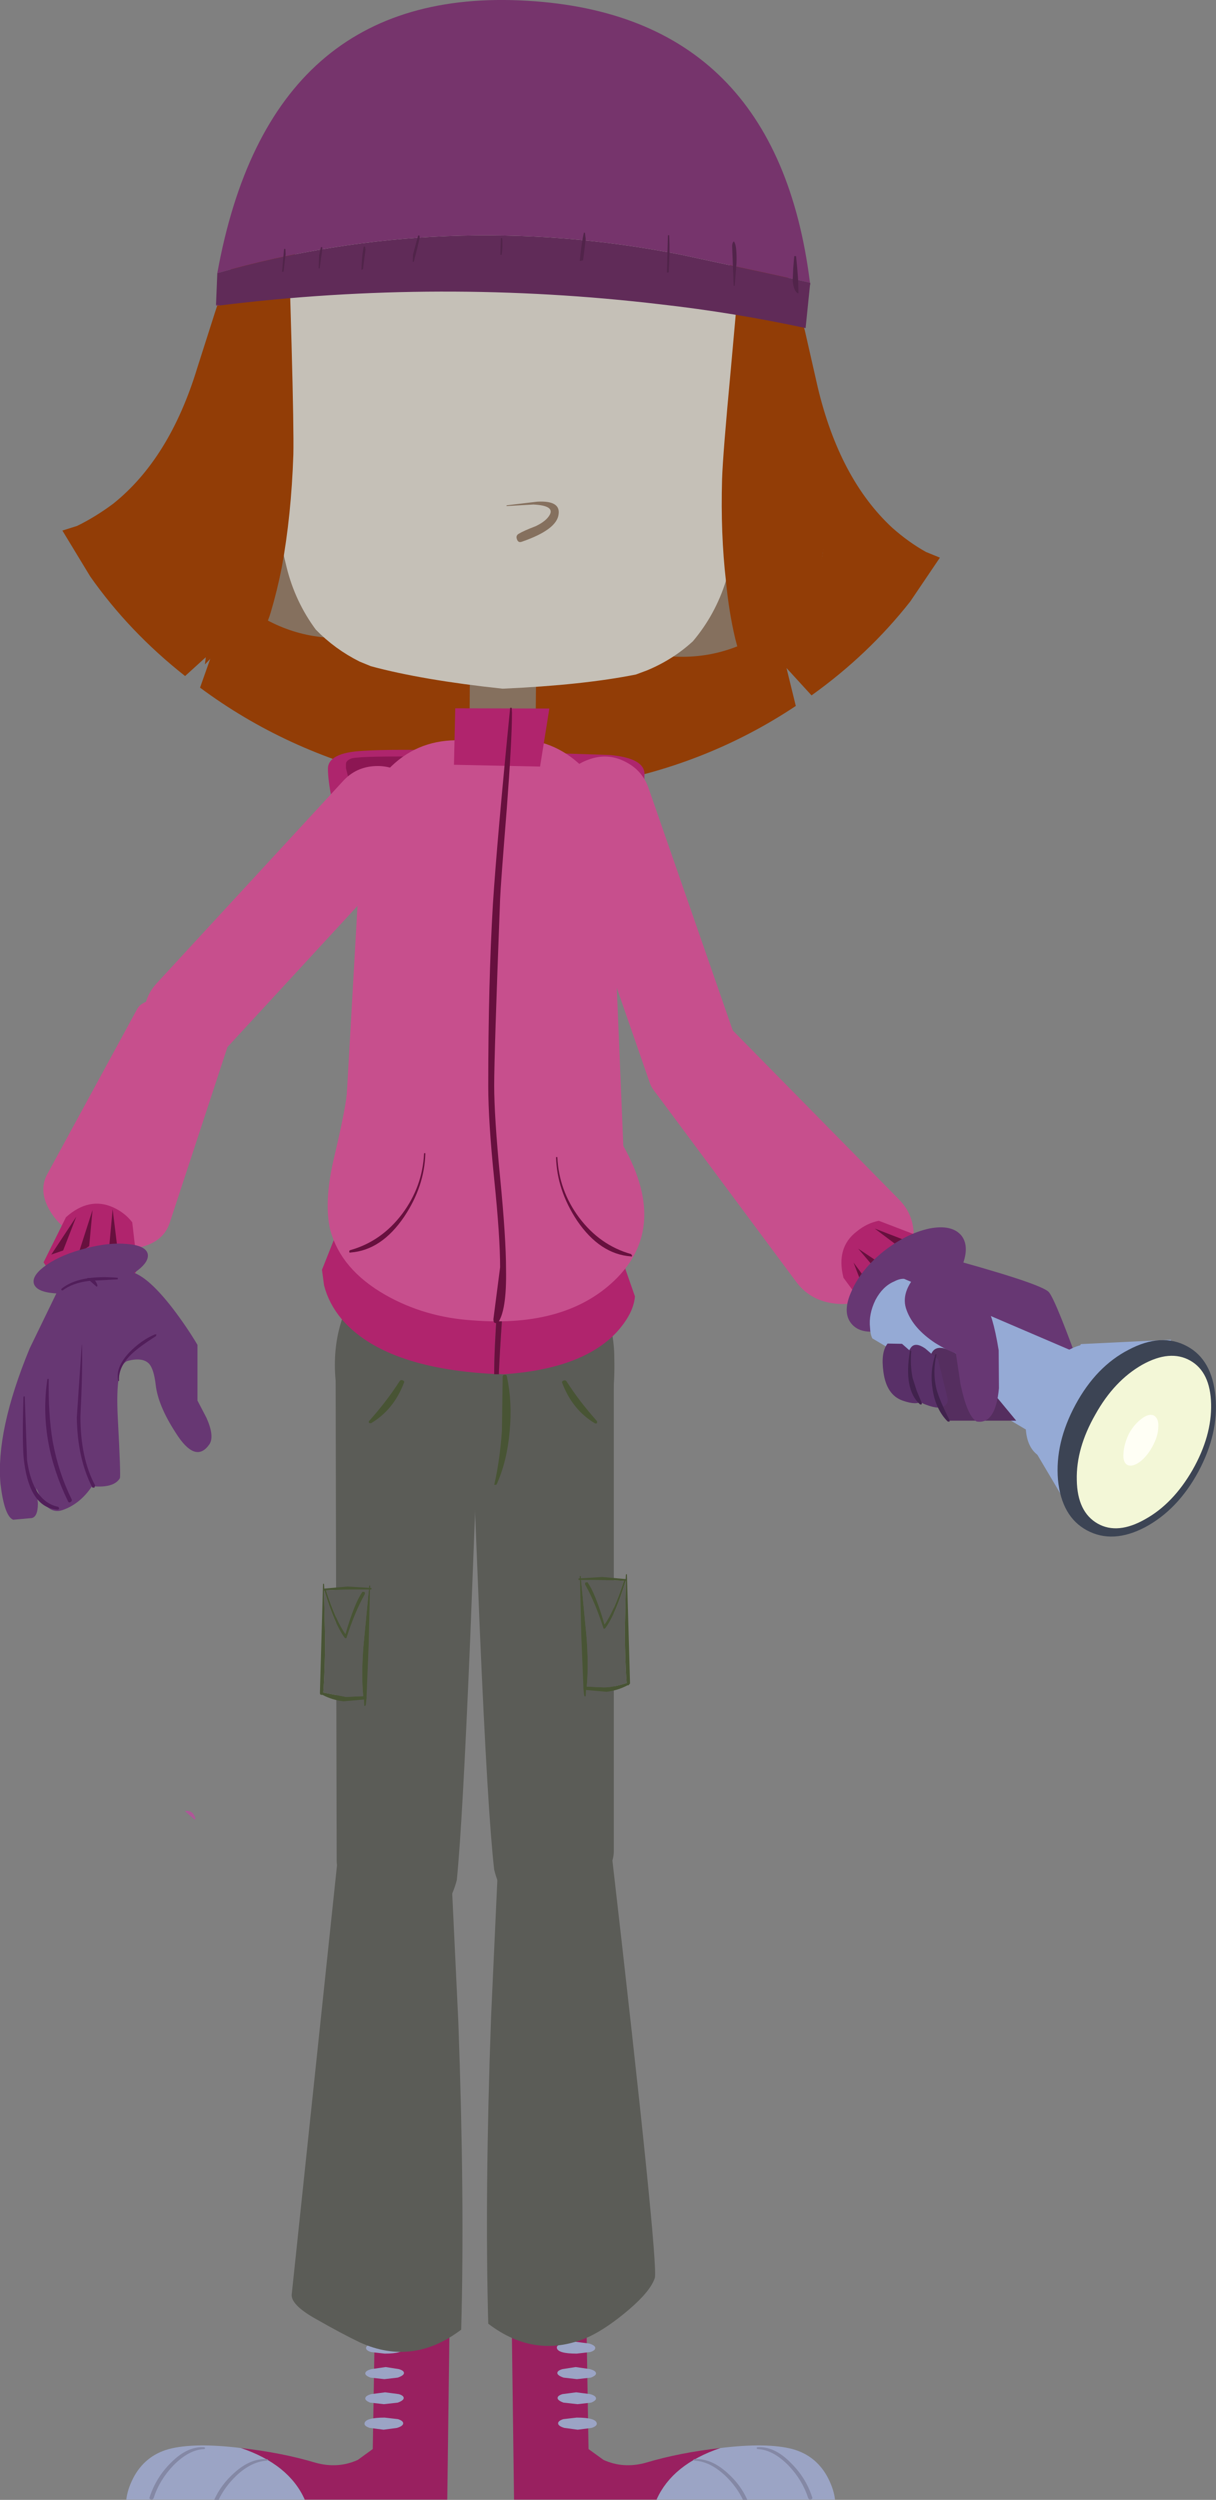 <?xml version="1.0" encoding="UTF-8" standalone="no"?>
<svg xmlns:xlink="http://www.w3.org/1999/xlink" height="484.6px" width="235.85px" xmlns="http://www.w3.org/2000/svg">
  <rect width="100%" height="100%" fill="#808080" stroke="none"/>
  <g transform="matrix(1.0, 0.0, 0.0, 1.0, -476.05, -446.55)">
    <path d="M632.15 510.6 L634.65 521.6 Q638.9 539.4 649.1 548.85 652.25 551.65 655.65 553.55 L658.35 554.65 652.6 563.15 Q644.5 573.45 633.45 581.35 L628.6 576.05 630.4 583.4 Q613.35 594.75 592.6 598.5 584.6 599.9 576.35 600.25 L576.35 600.5 573.05 600.3 570.5 600.35 570.5 600.2 Q561.35 599.25 552.8 597.3 531.55 592.25 514.85 579.85 L517.4 572.65 511.95 577.6 Q501.1 569.05 493.55 558.3 L488.15 549.4 491.0 548.5 Q494.5 546.8 498.0 544.2 508.95 535.45 514.3 517.9 L517.75 507.1 Q520.5 498.55 524.3 491.45 L626.55 494.6 Q629.7 501.9 632.15 510.6" fill="#923d06" fill-rule="evenodd" stroke="none"/>
    <path d="M615.8 921.1 Q606.45 924.25 603.4 931.1 L575.75 931.1 575.3 896.65 589.8 897.15 590.2 921.3 593.1 923.4 Q596.95 925.15 601.3 923.95 607.8 922.0 615.8 921.1" fill="#992060" fill-rule="evenodd" stroke="none"/>
    <path d="M629.75 921.3 Q634.45 922.6 636.7 927.0 637.8 929.2 638.0 931.1 L603.4 931.1 Q606.45 924.25 615.8 921.1 624.75 920.0 629.75 921.3" fill="#9ba4c5" fill-rule="evenodd" stroke="none"/>
    <path d="M591.5 901.65 Q591.55 902.2 590.5 902.5 L587.9 902.8 Q584.15 902.8 584.05 901.65 584.0 901.2 585.0 900.85 L587.65 900.5 590.35 900.85 Q591.45 901.2 591.5 901.65" fill="#9ba4c5" fill-rule="evenodd" stroke="none"/>
    <path d="M585.15 905.8 L587.7 905.4 590.45 905.8 Q591.6 906.1 591.65 906.6 591.7 907.05 590.65 907.45 L587.95 907.75 585.35 907.45 Q584.2 907.05 584.15 906.6 584.1 906.1 585.15 905.8" fill="#9ba4c5" fill-rule="evenodd" stroke="none"/>
    <path d="M585.15 910.65 L587.8 910.3 590.5 910.65 Q591.6 910.95 591.65 911.45 591.7 911.9 590.7 912.3 L588.05 912.6 585.35 912.3 Q584.25 911.9 584.2 911.45 584.15 910.95 585.15 910.65" fill="#9ba4c5" fill-rule="evenodd" stroke="none"/>
    <path d="M585.3 915.5 L587.9 915.2 Q591.7 915.2 591.8 916.35 591.85 916.85 590.8 917.2 L588.1 917.55 585.5 917.2 Q584.35 916.85 584.3 916.35 584.25 915.85 585.3 915.5" fill="#9ba4c5" fill-rule="evenodd" stroke="none"/>
    <path d="M620.15 931.15 Q618.95 928.6 616.7 926.45 613.7 923.65 610.7 923.55 L610.55 923.4 Q610.55 923.25 610.7 923.25 613.95 923.05 617.1 925.9 619.7 928.2 621.0 931.15 L620.15 931.15" fill="#8488a5" fill-rule="evenodd" stroke="none"/>
    <path d="M622.95 921.3 L622.8 921.15 622.9 920.95 Q626.2 920.7 629.35 923.9 632.3 926.75 633.55 930.55 633.75 930.95 633.35 931.05 633.0 931.2 632.8 930.8 631.7 927.35 629.0 924.5 625.95 921.4 622.95 921.3" fill="#8488a5" fill-rule="evenodd" stroke="none"/>
    <path d="M522.75 921.1 Q532.1 924.25 535.15 931.1 L562.8 931.1 563.25 896.65 548.75 897.15 548.35 921.3 545.45 923.4 Q541.6 925.15 537.25 923.95 530.75 922.0 522.75 921.1" fill="#992060" fill-rule="evenodd" stroke="none"/>
    <path d="M508.8 921.3 Q504.1 922.6 501.85 927.0 500.75 929.2 500.55 931.1 L535.15 931.1 Q532.1 924.25 522.75 921.1 513.8 920.0 508.8 921.3" fill="#9ba4c5" fill-rule="evenodd" stroke="none"/>
    <path d="M547.05 901.65 Q547.0 902.2 548.05 902.5 L550.65 902.8 Q554.4 902.8 554.5 901.65 554.55 901.2 553.55 900.85 L550.9 900.5 548.2 900.85 Q547.1 901.2 547.05 901.65" fill="#9ba4c5" fill-rule="evenodd" stroke="none"/>
    <path d="M553.4 905.8 L550.85 905.4 548.1 905.8 Q546.95 906.1 546.9 906.6 546.85 907.05 547.9 907.45 L550.6 907.75 553.2 907.45 Q554.35 907.05 554.4 906.6 554.45 906.1 553.4 905.8" fill="#9ba4c5" fill-rule="evenodd" stroke="none"/>
    <path d="M553.4 910.65 L550.75 910.3 548.05 910.65 Q546.95 910.95 546.9 911.45 546.85 911.9 547.85 912.3 L550.5 912.6 553.2 912.3 Q554.3 911.9 554.35 911.45 554.4 910.95 553.4 910.65" fill="#9ba4c5" fill-rule="evenodd" stroke="none"/>
    <path d="M553.25 915.5 L550.65 915.2 Q546.85 915.2 546.75 916.35 546.7 916.85 547.75 917.2 L550.45 917.55 553.05 917.2 Q554.2 916.85 554.25 916.35 554.3 915.85 553.25 915.5" fill="#9ba4c5" fill-rule="evenodd" stroke="none"/>
    <path d="M518.45 931.15 Q519.65 928.6 521.9 926.45 524.9 923.65 527.9 923.55 L528.05 923.4 527.9 923.25 Q524.65 923.05 521.5 925.9 518.9 928.2 517.6 931.15 L518.45 931.15" fill="#8488a5" fill-rule="evenodd" stroke="none"/>
    <path d="M515.7 921.3 L515.85 921.15 515.7 920.95 Q512.45 920.7 509.25 923.9 506.35 926.75 505.1 930.55 504.9 930.95 505.3 931.05 505.65 931.2 505.85 930.8 506.95 927.35 509.65 924.5 512.7 921.4 515.7 921.3" fill="#8488a5" fill-rule="evenodd" stroke="none"/>
    <path d="M539.65 595.65 Q539.6 592.45 546.45 592.1 552.55 591.7 566.4 592.1 L570.35 592.3 Q572.25 592.2 574.3 592.25 L594.25 592.9 Q601.15 593.5 601.05 596.7 600.9 605.85 591.4 628.35 581.0 653.05 572.9 655.8 L570.35 656.1 567.8 655.75 Q559.75 652.7 549.3 627.65 539.85 604.8 539.65 595.65" fill="#ae256d" fill-rule="evenodd" stroke="none"/>
    <path d="M543.15 595.45 L543.15 594.65 Q543.15 593.95 544.3 593.55 546.4 593.05 560.45 593.25 L585.6 594.4 Q595.05 595.2 595.65 596.3 L595.65 597.95 Q572.2 595.8 561.9 599.0 544.4 600.5 543.8 598.1 L543.15 595.45" fill="#8c1653" fill-rule="evenodd" stroke="none"/>
    <path d="M595.1 712.25 L595.1 805.4 Q595.1 808.45 592.05 811.55 589.0 814.65 584.95 816.0 574.5 819.5 571.9 809.0 570.65 798.2 569.1 762.25 L567.75 728.65 595.1 712.25" fill="#5b5c57" fill-rule="evenodd" stroke="none"/>
    <path d="M589.6 753.3 Q589.4 753.55 589.6 753.85 591.45 757.15 593.05 762.1 593.1 762.45 593.45 762.2 595.45 759.5 597.4 753.0 L597.45 753.0 597.25 762.35 Q597.25 768.35 597.6 772.8 594.95 773.65 593.2 773.65 L589.85 773.5 Q590.25 769.3 589.8 763.7 L588.75 752.85 Q594.1 752.8 597.05 753.0 595.15 758.9 593.3 761.45 591.55 755.4 590.0 753.25 L589.6 753.3 M588.7 752.5 L588.7 752.15 Q588.5 751.9 588.5 752.15 L588.5 752.5 588.25 752.55 588.25 752.8 588.55 752.85 588.8 763.7 589.2 773.45 589.2 773.6 589.2 773.85 589.35 775.2 589.5 775.45 589.65 775.3 589.7 774.15 593.7 774.5 Q595.85 774.25 597.75 773.25 L597.95 773.25 598.25 772.9 597.65 751.8 597.6 751.7 Q597.45 751.7 597.45 751.8 L597.4 752.65 592.9 752.25 588.7 752.5" fill="#485434" fill-rule="evenodd" stroke="none"/>
    <path d="M589.6 753.3 L590.0 753.25 Q591.55 755.4 593.3 761.45 595.15 758.9 597.05 753.0 594.1 752.8 588.75 752.85 L589.8 763.7 Q590.25 769.3 589.85 773.5 L593.2 773.65 Q594.95 773.65 597.6 772.8 597.25 768.35 597.25 762.35 L597.45 753.0 597.4 753.0 Q595.45 759.5 593.45 762.2 593.1 762.45 593.05 762.1 591.45 757.15 589.6 753.85 589.4 753.55 589.6 753.3" fill="#5b5c57" fill-rule="evenodd" stroke="none"/>
    <path d="M594.55 804.75 Q603.85 885.55 603.05 888.15 602.2 890.7 598.05 894.25 593.9 897.8 590.35 899.5 580.05 904.1 570.75 897.0 570.05 871.85 571.3 837.45 L572.65 808.0 Q574.35 803.05 578.0 800.15 585.1 794.35 594.55 804.75" fill="#5b5c57" fill-rule="evenodd" stroke="none"/>
    <path d="M541.15 714.1 L568.55 730.55 567.25 764.2 Q565.75 800.15 564.65 811.0 561.95 821.4 551.55 817.9 547.5 816.5 544.5 813.45 541.4 810.3 541.35 807.3 L541.15 714.1" fill="#5b5c57" fill-rule="evenodd" stroke="none"/>
    <path d="M547.65 754.35 L547.65 754.0 Q547.85 753.75 547.85 754.0 L547.85 754.35 548.1 754.4 548.1 754.65 547.8 754.7 547.55 765.55 547.15 775.3 547.15 775.45 547.15 775.7 547.0 777.05 546.85 777.3 546.7 777.15 546.65 776.0 542.65 776.35 Q540.5 776.1 538.6 775.1 L538.4 775.1 Q538.1 775.1 538.1 774.75 L538.7 753.65 538.75 753.55 Q538.9 753.55 538.9 753.65 L538.95 754.5 543.45 754.1 547.65 754.35 M546.75 755.15 Q546.95 755.4 546.75 755.7 544.9 759.0 543.3 763.95 543.25 764.3 542.9 764.05 540.9 761.35 538.95 754.85 L538.9 754.85 539.1 764.2 Q539.1 770.2 538.75 774.65 L543.15 775.5 546.5 775.35 Q546.1 771.15 546.55 765.55 L547.6 754.7 Q542.25 754.65 539.3 754.85 541.2 760.75 543.05 763.3 544.8 757.25 546.35 755.1 L546.75 755.15" fill="#485434" fill-rule="evenodd" stroke="none"/>
    <path d="M546.75 755.15 L546.35 755.1 Q544.8 757.25 543.05 763.3 541.2 760.75 539.3 754.85 542.25 754.65 547.6 754.7 L546.55 765.55 Q546.1 771.15 546.5 775.35 L543.15 775.5 538.75 774.65 Q539.1 770.2 539.1 764.2 L538.9 754.85 538.95 754.85 Q540.9 761.35 542.9 764.05 543.25 764.3 543.3 763.95 544.9 759.0 546.75 755.7 546.95 755.4 546.75 755.15" fill="#5b5c57" fill-rule="evenodd" stroke="none"/>
    <path d="M541.0 711.15 Q541.0 699.95 548.8 692.1 556.55 684.15 567.6 684.15 578.8 684.15 586.9 691.45 595.2 698.95 595.2 709.9 595.6 726.55 587.1 733.2 580.7 738.15 567.6 738.15 556.55 738.15 548.8 730.3 541.0 722.35 541.0 711.15" fill="#5b5c57" fill-rule="evenodd" stroke="none"/>
    <path d="M573.55 713.4 Q573.55 713.05 573.95 713.05 574.25 713.0 574.35 713.3 575.45 718.4 574.9 724.0 574.4 729.85 572.35 734.35 L572.0 734.4 Q571.85 734.35 571.95 734.2 573.0 729.6 573.4 723.9 L573.55 713.4" fill="#485434" fill-rule="evenodd" stroke="none"/>
    <path d="M553.55 714.3 Q553.8 713.95 554.2 714.15 554.55 714.3 554.4 714.6 552.4 719.85 548.0 722.45 L547.65 722.4 Q547.5 722.15 547.65 722.0 551.05 718.2 553.55 714.3" fill="#485434" fill-rule="evenodd" stroke="none"/>
    <path d="M585.95 714.35 Q585.7 714.0 585.3 714.2 584.95 714.35 585.1 714.65 587.1 719.9 591.5 722.5 L591.85 722.45 591.85 722.05 Q588.45 718.25 585.95 714.35" fill="#485434" fill-rule="evenodd" stroke="none"/>
    <path d="M541.65 805.9 Q551.15 795.5 558.25 801.3 561.85 804.2 563.55 809.15 L564.95 838.6 Q566.2 873.05 565.5 898.15 556.15 905.25 545.9 900.65 542.35 898.95 537.35 896.1 532.25 893.25 532.65 891.15 L541.65 805.9" fill="#5b5c57" fill-rule="evenodd" stroke="none"/>
    <path d="M512.05 797.75 Q511.9 797.6 512.1 797.6 513.45 797.45 513.95 799.0 L513.9 799.25 513.75 799.25 512.05 797.75" fill="#ae5798" fill-rule="evenodd" stroke="none"/>
    <path d="M571.9 712.9 Q550.55 711.8 542.35 702.3 539.8 699.25 538.9 695.7 L538.5 692.7 543.8 679.35 596.75 690.85 599.2 697.85 Q598.95 701.15 595.65 704.8 589.0 711.9 573.8 712.95 L573.65 712.95 572.8 712.9 Q572.95 709.1 573.45 701.85 L574.0 690.5 Q574.0 687.95 573.35 686.45 L573.05 686.45 Q573.05 690.75 572.5 699.6 571.9 708.25 571.9 712.9" fill="#b0246d" fill-rule="evenodd" stroke="none"/>
    <path d="M571.9 712.9 Q571.9 708.25 572.5 699.6 573.05 690.75 573.05 686.45 L573.35 686.45 Q574.0 687.95 574.0 690.5 L573.45 701.85 Q572.95 709.1 572.8 712.9 L572.9 712.95 571.9 712.95 571.9 712.9" fill="#67103e" fill-rule="evenodd" stroke="none"/>
    <path d="M588.85 595.05 Q594.4 600.4 594.45 608.05 L597.45 681.0 Q597.5 688.45 591.3 693.7 585.3 698.65 577.3 698.85 L566.05 699.0 Q557.9 699.1 550.25 693.4 542.2 687.5 542.1 680.05 L546.15 608.8 Q546.0 601.15 551.35 595.7 556.65 590.15 564.4 590.05 L575.7 589.8 Q583.35 589.75 588.85 595.05" fill="#c74f8d" fill-rule="evenodd" stroke="none"/>
    <path d="M574.5 652.0 Q583.95 649.25 588.2 653.95 590.9 656.9 595.8 666.75 606.2 683.45 595.85 694.15 586.25 704.0 567.65 702.5 558.45 701.9 550.85 697.6 542.15 692.65 540.1 684.95 538.85 679.7 540.75 671.35 543.3 660.65 543.4 657.6 L574.5 652.0" fill="#c74f8d" fill-rule="evenodd" stroke="none"/>
    <path d="M558.3 670.1 L558.55 670.1 Q558.4 676.5 554.45 682.4 550.05 688.9 544.05 689.35 543.8 689.45 543.8 689.2 543.75 689.0 543.95 688.9 550.05 687.2 554.1 681.8 558.0 676.55 558.3 670.1" fill="#67103e" fill-rule="evenodd" stroke="none"/>
    <path d="M579.9 591.75 L567.1 591.65 567.2 574.25 580.05 574.25 579.9 591.75" fill="#85705e" fill-rule="evenodd" stroke="none"/>
    <path d="M580.8 595.15 L564.1 594.8 564.35 583.85 582.6 583.9 580.8 595.15" fill="#b0246d" fill-rule="evenodd" stroke="none"/>
    <path d="M575.35 584.7 Q575.35 590.0 574.35 603.25 573.15 618.15 573.05 620.8 571.9 650.85 571.9 656.95 571.9 663.0 573.05 674.8 574.2 686.6 574.2 692.6 574.35 700.85 572.5 703.15 L571.95 702.95 Q571.75 702.85 571.75 702.25 L573.05 692.2 Q573.05 686.3 571.9 675.1 570.75 663.85 570.75 657.1 570.75 637.15 571.65 621.85 572.45 609.45 575.0 583.75 L575.3 583.75 575.35 584.7" fill="#67103e" fill-rule="evenodd" stroke="none"/>
    <path d="M584.15 670.85 L583.9 670.85 Q584.05 677.25 588.0 683.2 592.4 689.65 598.4 690.1 598.65 690.2 598.65 689.95 L598.45 689.65 Q592.4 687.95 588.35 682.55 584.45 677.3 584.15 670.85" fill="#67103e" fill-rule="evenodd" stroke="none"/>
    <path d="M558.55 604.0 Q558.7 607.75 556.05 610.6 L520.05 649.65 Q517.4 652.65 513.25 652.65 509.55 652.65 507.0 650.2 504.15 647.65 504.0 643.8 503.85 640.0 506.45 637.15 L542.5 598.05 Q545.05 595.2 548.9 595.05 552.65 594.9 555.5 597.5 558.4 600.1 558.55 604.0" fill="#c74f8d" fill-rule="evenodd" stroke="none"/>
    <path d="M502.6 642.25 Q503.45 640.55 506.6 640.25 509.7 639.85 513.25 640.95 516.85 642.0 519.05 644.1 521.25 646.2 520.65 648.05 L508.95 683.65 Q507.75 687.2 503.4 688.3 498.9 689.45 493.8 687.5 L493.05 687.2 Q488.0 685.15 485.7 681.2 483.45 677.35 485.25 674.1 L502.6 642.25" fill="#c74f8d" fill-rule="evenodd" stroke="none"/>
    <path d="M500.3 695.45 Q496.95 698.3 492.95 697.65 488.95 697.0 486.35 694.1 L484.5 691.25 488.85 682.5 Q493.35 678.5 498.0 680.6 500.3 681.65 501.7 683.5 L502.75 692.55 Q501.9 694.1 500.3 695.45" fill="#b0246d" fill-rule="evenodd" stroke="none"/>
    <path d="M498.75 687.9 L497.1 689.65 497.9 680.95 498.75 687.9 M493.35 688.1 L491.3 689.5 494.0 681.1 493.35 688.1 M488.3 688.95 L486.0 689.75 490.85 682.4 488.3 688.95" fill="#67103e" fill-rule="evenodd" stroke="none"/>
    <path d="M488.5 694.15 L500.85 693.0 Q504.2 693.25 509.6 700.25 512.3 703.8 514.35 707.25 L514.35 718.05 516.1 721.4 Q517.7 725.0 516.65 726.55 513.95 730.4 510.1 724.25 506.7 719.0 506.25 715.0 505.9 712.0 505.0 710.95 503.75 709.6 500.85 710.35 498.35 711.05 498.9 721.45 499.5 732.75 499.3 733.1 498.15 735.05 493.9 734.65 491.55 738.15 488.1 739.3 485.95 740.0 484.3 737.6 L483.1 735.05 483.4 737.95 Q483.4 740.85 481.95 740.85 L478.6 741.15 Q476.9 740.45 476.15 734.25 475.2 723.95 481.8 707.95 L488.5 694.15" fill="#673773" fill-rule="evenodd" stroke="none"/>
    <path d="M504.7 689.6 Q505.05 691.25 502.15 693.25 499.2 695.25 494.65 696.4 490.1 697.55 486.55 697.25 483.0 696.95 482.6 695.3 482.25 693.7 485.15 691.7 488.1 689.7 492.65 688.55 497.2 687.35 500.75 687.7 504.3 688.0 504.7 689.6" fill="#673773" fill-rule="evenodd" stroke="none"/>
    <path d="M491.9 707.25 L491.95 707.25 Q492.1 712.0 491.65 721.15 491.65 729.2 494.5 734.5 L494.35 734.95 493.95 734.9 Q491.05 729.25 490.95 721.3 L491.9 707.25" fill="#511e5a" fill-rule="evenodd" stroke="none"/>
    <path d="M485.25 713.85 L485.5 713.85 Q485.4 720.75 486.25 725.85 487.35 731.95 489.95 737.2 490.1 737.5 489.7 737.75 489.4 737.9 489.25 737.6 483.45 725.7 485.25 713.85" fill="#511e5a" fill-rule="evenodd" stroke="none"/>
    <path d="M480.6 717.3 Q480.85 717.15 480.85 717.3 L481.3 729.65 Q482.45 737.65 487.35 738.65 L487.55 738.95 487.35 739.2 Q481.95 738.95 480.75 730.1 480.3 727.1 480.6 717.3" fill="#511e5a" fill-rule="evenodd" stroke="none"/>
    <path d="M488.2 696.7 L487.95 696.65 487.95 696.4 Q491.35 693.6 498.9 694.25 L498.9 694.55 493.35 694.85 Q490.1 695.25 488.2 696.7" fill="#511e5a" fill-rule="evenodd" stroke="none"/>
    <path d="M493.05 694.45 Q492.9 694.3 493.1 694.3 494.45 694.15 494.95 695.7 L494.9 695.95 494.75 695.95 493.05 694.45" fill="#511e5a" fill-rule="evenodd" stroke="none"/>
    <path d="M499.15 714.2 L499.0 714.3 Q498.35 711.75 501.05 708.8 503.4 706.35 506.15 705.2 L506.4 705.25 506.3 705.55 Q503.0 707.65 501.5 709.1 498.9 711.65 499.15 714.2" fill="#511e5a" fill-rule="evenodd" stroke="none"/>
    <path d="M624.8 534.35 L619.8 536.3 Q614.1 540.15 610.95 549.85 L604.3 573.6 Q615.85 575.1 625.7 568.25 635.5 561.4 635.8 551.65 636.1 542.7 632.65 538.15 629.75 534.5 624.8 534.35" fill="#85705e" fill-rule="evenodd" stroke="none"/>
    <path d="M525.9 529.7 L530.8 531.95 Q536.2 536.2 538.75 546.1 L543.9 570.15 Q532.35 570.95 522.9 563.5 513.5 556.05 513.8 546.3 514.1 537.35 517.85 533.1 520.95 529.55 525.9 529.7" fill="#85705e" fill-rule="evenodd" stroke="none"/>
    <path d="M591.35 472.45 Q598.65 472.7 604.3 476.55 619.05 489.15 620.95 509.05 L621.2 512.6 Q621.75 520.65 621.0 528.95 L620.9 530.3 620.95 530.3 620.55 532.7 Q620.65 533.3 620.35 534.15 L620.3 534.4 619.1 548.1 Q618.75 552.45 617.65 556.7 L616.85 559.15 Q614.8 565.7 610.45 570.85 606.6 574.4 601.55 576.5 L599.4 577.3 Q589.2 579.35 573.6 580.05 L573.5 580.05 Q558.0 578.4 548.0 575.7 L545.8 574.8 Q541.0 572.4 537.3 568.6 533.3 563.2 531.65 556.55 L531.05 554.05 Q530.15 549.75 530.05 545.4 L530.05 545.3 529.7 531.6 529.6 531.35 529.5 529.9 529.3 527.5 529.4 527.5 529.35 526.15 Q529.15 517.8 530.15 509.8 L530.65 506.3 Q533.7 486.55 549.2 474.85 555.1 471.35 562.45 471.55 565.65 471.65 569.25 472.6 L568.9 479.15 572.3 479.3 572.55 473.55 576.8 473.55 576.9 473.55 581.1 473.8 581.0 479.55 584.4 479.65 584.45 473.05 591.35 472.45" fill="#c5c0b7" fill-rule="evenodd" stroke="none"/>
    <path d="M620.95 495.8 Q623.9 498.2 627.6 505.6 637.25 524.8 636.65 544.4 636.5 549.4 634.65 559.7 L633.65 564.7 Q631.15 577.85 629.95 569.2 L621.3 578.55 Q619.9 575.2 618.65 570.35 617.4 565.05 616.85 559.15 615.8 550.05 616.1 539.45 616.25 534.6 617.8 518.1 L619.2 502.5 618.35 499.85 617.6 497.9 Q617.7 493.3 620.95 495.8 M532.15 497.6 L532.6 513.3 Q533.05 529.8 532.95 534.65 532.55 546.5 530.7 556.55 529.8 561.1 528.55 565.3 526.55 571.85 524.85 565.9 L515.8 575.35 516.05 573.2 514.2 558.75 513.9 556.0 Q512.35 543.9 512.55 538.35 513.15 518.75 523.7 500.2 527.8 493.1 530.85 490.75 534.2 488.45 534.05 493.1 L533.15 495.0 Q532.2 496.8 532.15 497.6" fill="#923d06" fill-rule="evenodd" stroke="none"/>
    <path d="M582.7 546.3 Q583.6 544.55 579.5 544.35 L574.35 544.65 Q574.2 544.65 574.35 544.5 L580.25 543.8 Q584.75 543.55 584.4 546.2 584.1 549.2 577.3 551.55 576.55 551.85 576.3 551.05 576.05 550.35 576.7 550.0 577.6 549.45 579.95 548.55 582.05 547.55 582.7 546.3" fill="#85705e" fill-rule="evenodd" stroke="none"/>
    <path d="M621.95 502.05 L622.15 499.7 622.5 499.7 Q623.0 504.25 622.95 506.95 622.05 506.6 621.85 504.5 L621.95 502.05 M610.95 501.05 L610.6 505.45 610.4 505.45 610.1 497.7 Q610.15 497.0 610.45 496.85 611.05 497.6 610.95 501.05 M565.5 496.2 Q565.65 497.65 565.4 499.45 L565.15 499.45 565.25 496.2 565.5 496.2 M549.5 496.15 L549.0 498.3 548.35 500.8 548.15 500.8 548.2 499.4 549.2 495.7 549.45 495.7 549.5 496.15 M597.65 495.65 L597.9 495.65 Q598.05 498.8 597.8 502.85 L597.45 502.9 597.65 495.65 M581.7 496.4 L581.2 500.5 580.55 500.65 Q580.9 497.0 581.35 495.15 L581.55 495.15 581.7 496.4 M530.6 498.45 L530.1 502.1 529.9 502.05 530.0 499.5 530.35 497.95 530.6 497.95 530.6 498.45 M539.0 498.4 L538.5 502.25 538.2 502.35 Q538.3 499.35 538.65 497.85 L538.9 497.85 539.0 498.4 M523.5 499.3 L523.1 502.7 522.8 502.75 523.2 498.3 523.45 498.3 523.5 499.3" fill="#51244a" fill-rule="evenodd" stroke="none"/>
    <path d="M633.15 501.35 L625.45 499.65 608.0 495.9 Q562.4 486.95 518.2 499.5 528.3 443.7 578.35 446.7 626.65 449.55 633.15 501.35 M517.95 505.6 L518.8 505.75 517.95 505.8 517.95 505.6 M633.15 501.85 L633.2 501.7 633.15 501.85" fill="#76346c" fill-rule="evenodd" stroke="none"/>
    <path d="M518.2 499.5 Q562.4 486.95 608.0 495.9 L625.45 499.65 633.15 501.35 633.2 501.35 633.2 501.7 633.15 501.85 632.3 510.15 Q618.35 507.15 604.2 505.55 561.45 500.5 518.8 505.75 L517.95 505.6 518.2 499.5" fill="#602b58" fill-rule="evenodd" stroke="none"/>
    <path d="M629.9 498.55 L630.1 496.2 630.45 496.2 Q630.95 500.75 630.9 503.45 630.0 503.1 629.8 501.0 L629.9 498.55 M618.9 497.55 L618.55 501.95 618.35 501.95 618.05 494.2 Q618.1 493.5 618.4 493.35 619.0 494.1 618.9 497.55 M573.45 492.7 Q573.6 494.15 573.35 495.95 L573.1 495.95 573.2 492.7 573.45 492.7 M557.45 492.65 L556.95 494.8 556.3 497.3 556.1 497.3 556.15 495.9 557.15 492.2 557.4 492.2 557.45 492.65 M605.6 492.15 L605.85 492.15 Q606.0 495.3 605.75 499.35 L605.4 499.4 605.6 492.15 M589.65 492.9 L589.15 497.0 588.5 497.15 Q588.85 493.5 589.3 491.65 L589.5 491.65 589.65 492.9 M538.55 494.95 L538.05 498.6 537.85 498.55 537.95 496.0 538.3 494.45 538.55 494.45 538.55 494.95 M546.95 494.9 L546.45 498.75 546.15 498.85 Q546.25 495.85 546.6 494.35 L546.85 494.35 546.95 494.9 M531.45 495.8 L531.05 499.2 530.75 499.25 531.15 494.8 531.4 494.8 531.45 495.8" fill="#51244a" fill-rule="evenodd" stroke="none"/>
    <path d="M597.2 594.15 Q600.7 595.85 601.9 599.5 L619.35 649.7 Q620.65 653.55 618.75 657.1 617.05 660.2 613.55 661.5 609.95 662.75 606.55 661.05 603.1 659.35 601.85 655.8 L584.4 605.6 Q583.15 601.95 584.85 598.5 586.55 595.1 590.2 593.8 593.8 592.45 597.2 594.15" fill="#c74f8d" fill-rule="evenodd" stroke="none"/>
    <path d="M616.2 644.3 L650.35 679.0 Q653.7 682.35 653.2 687.25 652.65 692.25 648.55 695.85 L647.95 696.3 Q643.6 699.65 638.5 699.3 633.45 698.9 630.6 695.2 L602.75 657.75 Q601.3 655.8 602.15 652.55 602.9 649.4 605.55 646.7 608.15 644.0 611.25 643.25 614.45 642.5 616.2 644.3" fill="#c74f8d" fill-rule="evenodd" stroke="none"/>
    <path d="M642.25 685.25 Q644.2 683.65 646.5 683.2 L655.0 686.45 656.5 690.05 Q657.55 694.25 655.1 697.5 652.7 700.75 648.8 701.75 L645.45 702.1 639.65 694.25 Q638.15 688.35 642.25 685.25" fill="#b0246d" fill-rule="evenodd" stroke="none"/>
    <path d="M651.55 689.1 L645.7 684.7 652.7 687.4 651.55 689.1 M644.2 698.05 L641.6 691.3 646.05 697.3 644.2 698.05 M647.3 694.25 L642.5 688.6 648.8 692.8 647.3 694.25" fill="#67103e" fill-rule="evenodd" stroke="none"/>
    <path d="M662.55 686.1 Q664.25 688.35 662.45 692.45 660.5 696.4 656.1 700.0 651.7 703.5 647.35 704.45 642.95 705.35 641.15 703.1 639.35 700.85 641.25 696.75 643.05 692.65 647.45 689.1 651.9 685.65 656.3 684.7 660.7 683.85 662.55 686.1" fill="#673773" fill-rule="evenodd" stroke="none"/>
    <path d="M656.75 689.6 Q678.1 695.35 679.5 697.05 680.9 698.75 686.3 713.9 L665.15 710.5 656.75 689.6" fill="#673773" fill-rule="evenodd" stroke="none"/>
    <path d="M651.4 694.45 L683.95 708.4 676.35 724.45 645.25 706.0 Q644.85 705.25 644.8 703.95 644.5 701.3 645.85 698.55 647.25 695.9 649.5 694.95 650.55 694.4 651.4 694.45" fill="#95aad5" fill-rule="evenodd" stroke="none"/>
    <path d="M690.1 721.8 Q687.7 726.25 684.1 728.35 680.5 730.45 677.85 728.95 675.2 727.45 675.0 723.35 674.85 719.25 677.2 714.85 679.6 710.45 683.15 708.35 686.75 706.3 689.4 707.75 692.05 709.25 692.25 713.35 692.5 717.5 690.1 721.8" fill="#95aad5" fill-rule="evenodd" stroke="none"/>
    <path d="M685.1 741.8 L675.65 725.85 685.7 707.1 703.2 706.25 685.1 741.8" fill="#95aad5" fill-rule="evenodd" stroke="none"/>
    <path d="M708.5 731.8 Q704.5 739.2 698.15 742.6 691.85 745.9 686.85 743.2 681.95 740.55 681.25 733.4 680.65 726.25 684.65 718.85 688.65 711.45 694.95 708.2 701.3 704.85 706.25 707.5 711.15 710.1 711.8 717.3 712.45 724.4 708.5 731.8" fill="#3c4454" fill-rule="evenodd" stroke="none"/>
    <path d="M707.35 731.5 Q703.6 738.0 698.25 741.0 692.85 744.1 688.95 741.9 685.0 739.65 684.9 733.45 684.75 727.3 688.5 720.75 692.15 714.2 697.6 711.1 703.0 708.1 706.9 710.3 710.8 712.5 710.95 718.7 711.1 724.9 707.35 731.5" fill="#f3f7d7" fill-rule="evenodd" stroke="none"/>
    <path d="M699.55 727.0 Q698.5 728.9 697.1 729.95 695.7 730.95 694.75 730.55 693.8 730.05 693.95 728.3 694.05 726.5 695.0 724.5 696.05 722.6 697.5 721.55 698.9 720.5 699.85 720.95 700.85 721.55 700.7 723.3 700.65 725.0 699.55 727.0" fill="#fffff5" fill-rule="evenodd" stroke="none"/>
    <path d="M660.25 721.95 Q659.25 720.55 658.2 718.45 656.2 714.2 656.35 710.95 656.4 707.6 658.7 707.85 659.7 707.9 663.1 709.8 L673.15 721.95 660.25 721.95" fill="#552e5f" fill-rule="evenodd" stroke="none"/>
    <path d="M658.2 690.05 L667.15 699.6 Q668.55 701.0 669.75 708.3 L669.8 715.65 Q669.15 722.75 665.45 722.1 663.65 721.05 662.35 714.9 L661.45 708.9 Q659.6 708.25 657.45 706.9 653.2 704.1 651.9 700.55 650.55 697.05 654.25 693.2 656.1 691.25 658.2 690.05" fill="#673773" fill-rule="evenodd" stroke="none"/>
    <path d="M658.0 710.1 L659.85 717.7 Q659.95 718.45 659.45 718.9 658.5 719.95 655.65 718.85 652.6 717.8 651.95 713.45 651.35 709.6 652.75 707.75 653.6 706.65 655.5 707.95 L658.0 710.1" fill="#593068" fill-rule="evenodd" stroke="none"/>
    <path d="M653.45 709.2 L655.35 716.85 Q655.4 717.6 654.85 718.1 653.95 719.05 651.1 718.05 648.0 716.95 647.4 712.55 646.85 708.7 648.2 707.0 L651.0 707.05 653.45 709.2" fill="#593068" fill-rule="evenodd" stroke="none"/>
    <path d="M657.5 709.05 L657.7 709.1 Q656.9 712.4 657.65 715.7 658.2 717.85 660.25 721.9 L660.2 722.15 659.85 722.1 Q657.55 719.8 656.95 715.95 656.35 712.35 657.5 709.05" fill="#41224d" fill-rule="evenodd" stroke="none"/>
    <path d="M652.55 708.35 L652.8 708.4 Q652.55 711.1 653.05 713.65 L653.85 716.15 654.85 718.55 654.8 718.8 654.5 718.8 Q651.25 715.9 652.55 708.35" fill="#41224d" fill-rule="evenodd" stroke="none"/>
  </g>
</svg>
